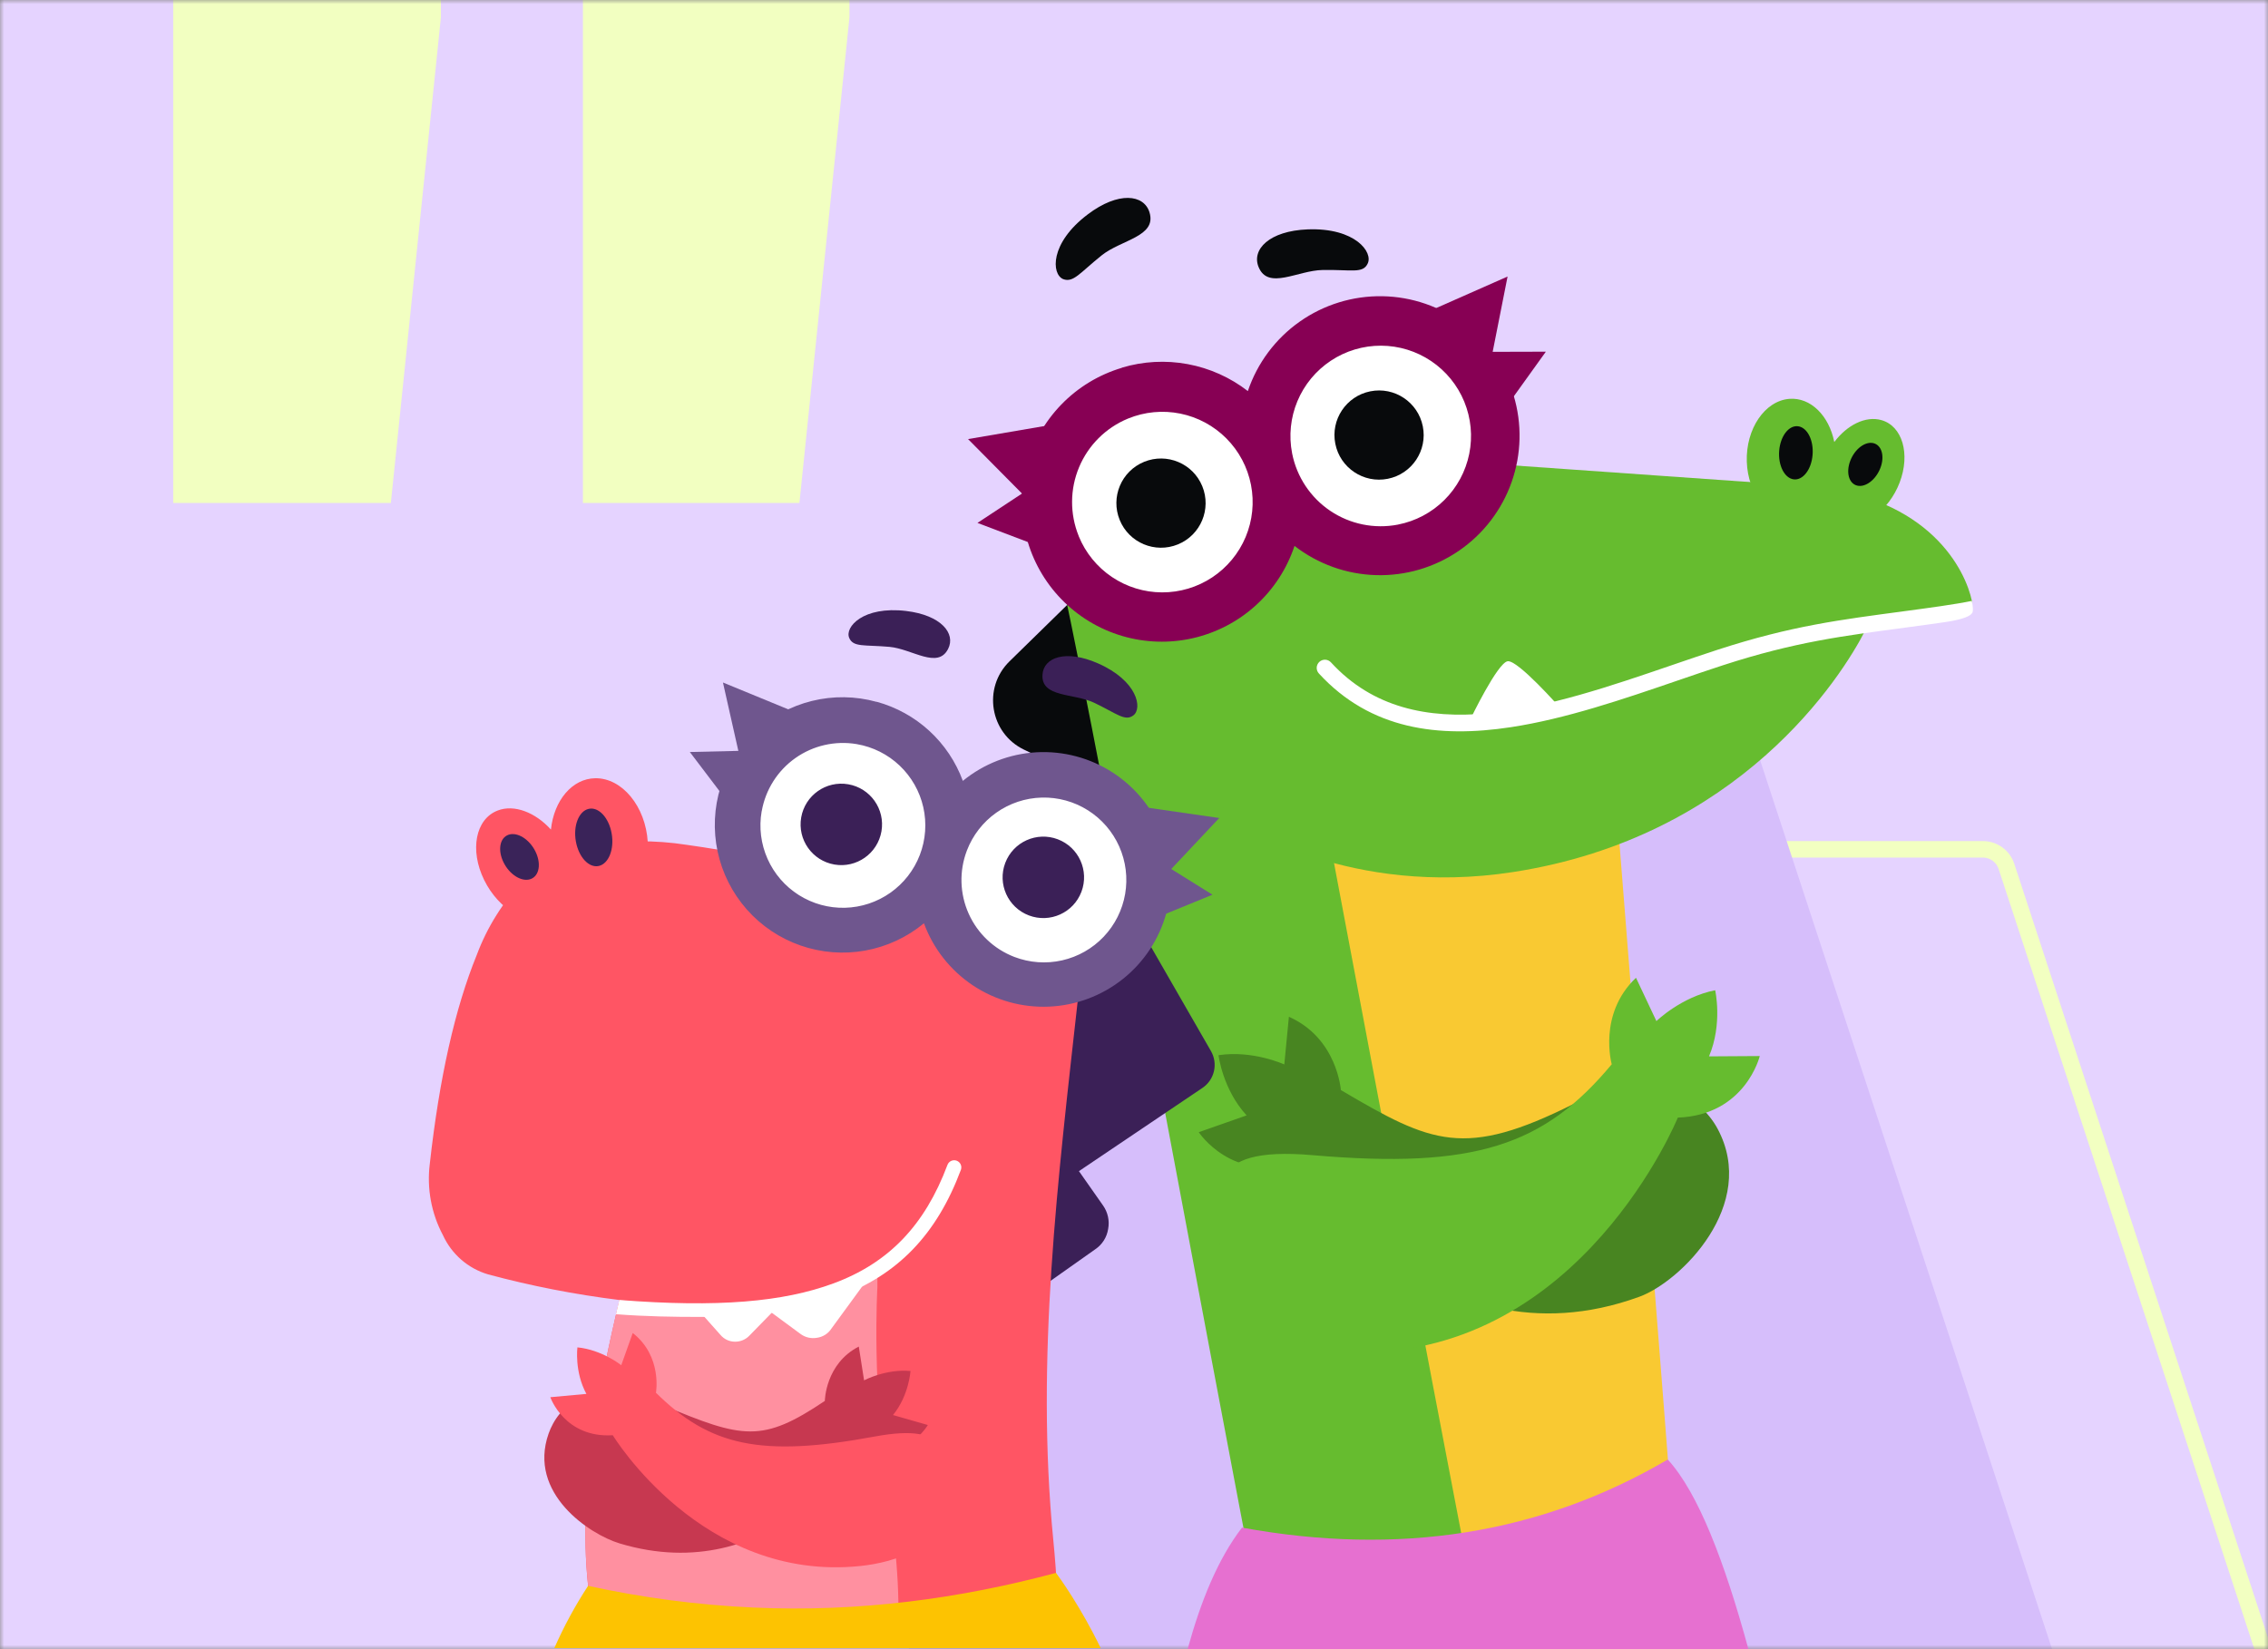 <?xml version="1.0" encoding="UTF-8"?> <svg xmlns="http://www.w3.org/2000/svg" width="275" height="200" viewBox="0 0 275 200" fill="none"><rect x="0" y="0" width="275" height="200" fill="#808080" stroke="none"/> <mask id="mask0_1433_6281" style="mask-type:alpha" maskUnits="userSpaceOnUse" x="0" y="0" width="275" height="200"> <rect width="275" height="200" fill="#C7B0E8"></rect> </mask> <g mask="url(#mask0_1433_6281)"> <rect width="275" height="200" fill="#E5D3FF"></rect> <path fill-rule="evenodd" clip-rule="evenodd" d="M174.573 104C173.708 104 172.942 104.556 172.672 105.377L100.243 326.377C99.819 327.67 100.783 329 102.144 329H158.24C159.127 329 159.907 328.416 160.158 327.566L169.397 296.247H245.932L255.171 327.566C255.421 328.416 256.202 329 257.089 329H312.863C314.224 329 315.188 327.67 314.764 326.377L242.335 105.377C242.065 104.556 241.299 104 240.434 104H174.573ZM170.772 104.754C171.31 103.111 172.844 102 174.573 102H240.434C242.163 102 243.697 103.111 244.235 104.754L316.664 325.754C317.512 328.341 315.585 331 312.863 331H257.089C255.316 331 253.754 329.833 253.252 328.132L244.437 298.247H170.892L162.077 328.132C161.575 329.833 160.013 331 158.24 331H102.144C99.422 331 97.495 328.341 98.343 325.754L170.772 104.754ZM207.497 166.584L231.709 248.307H183.625L207.497 166.584ZM207.51 173.67L186.293 246.307H229.03L207.51 173.67Z" fill="#F2FFC1"></path> <path d="M225.625 298C224.296 298 223.125 297.125 222.748 295.85L214.428 267.7H144.871L136.55 295.85C136.173 297.125 135.002 298 133.673 298H82.143C80.101 298 78.655 296.004 79.293 294.064L146.283 90.064C146.687 88.832 147.837 88 149.133 88H209.867C211.163 88 212.313 88.832 212.718 90.064L279.707 294.064C280.345 296.004 278.899 298 276.857 298H225.625ZM158.603 221.5H200.696L179.5 150.1L158.603 221.5Z" fill="#D6BEFB"></path> <path d="M53.461 -17V2.088L47.392 61H21V-17H53.461ZM103 -17V2.088L96.931 61H70.68V-17H103Z" fill="#F2FFC1"></path> </g> <path fill-rule="evenodd" clip-rule="evenodd" d="M124.16 90.911L132.776 95.07L126.997 102.911C126.447 103.657 126.06 104.509 125.86 105.413C125.66 106.317 125.651 107.253 125.835 108.161C126.019 109.068 126.391 109.927 126.927 110.682C127.463 111.437 128.152 112.072 128.948 112.545L135.914 116.682L132.769 121.512C132.268 122.282 131.932 123.148 131.784 124.055C131.635 124.962 131.676 125.89 131.905 126.78C132.134 127.67 132.546 128.503 133.114 129.226C133.681 129.948 134.393 130.545 135.204 130.978L141.734 134.463L129.841 72.927L122.405 80.203C119.12 83.416 120.021 88.915 124.16 90.911Z" fill="#080A0C"></path> <path fill-rule="evenodd" clip-rule="evenodd" d="M128 67C128 67 130.21 67.091 133.858 67.435C142.836 68.249 160.508 70.537 175.527 76.486C182.243 79.147 182.87 88.948 187.097 103.322C188.604 108.451 189.285 111.105 188.653 119.861C188.431 122.851 193.875 171.43 197 200H153.598C145.243 156.928 131.704 82.434 128 67Z" fill="#66BC2F"></path> <path fill-rule="evenodd" clip-rule="evenodd" d="M159.136 90.759C159.136 90.759 151.755 79.841 174.621 77.024L174.786 77C189.933 88.168 194.934 86.37 195.403 90.161C195.412 90.234 201.706 169.281 204 200H179.895C172.998 164.57 159.136 90.759 159.136 90.759Z" fill="#F9C932"></path> <path fill-rule="evenodd" clip-rule="evenodd" d="M211.803 55.985C211.675 52.017 213.983 48.607 216.961 48.37C219.543 48.165 221.777 50.416 222.41 53.604C223.972 51.536 226.213 50.407 228.125 50.948C230.666 51.664 231.657 55.051 230.338 58.513C229.019 61.974 225.889 64.197 223.349 63.48C222.105 63.128 221.229 62.134 220.824 60.802C219.923 61.918 218.741 62.637 217.429 62.741C214.451 62.982 211.933 59.959 211.803 55.985Z" fill="#66BC2F"></path> <path fill-rule="evenodd" clip-rule="evenodd" d="M215.731 54.653C215.583 56.431 216.371 57.988 217.487 58.132C218.604 58.276 219.632 56.952 219.779 55.174C219.926 53.397 219.14 51.839 218.022 51.695C216.904 51.551 215.878 52.876 215.731 54.653Z" fill="#080A0C"></path> <path fill-rule="evenodd" clip-rule="evenodd" d="M224.457 55.624C223.816 57.016 224.065 58.454 225.015 58.836C225.964 59.219 227.246 58.402 227.892 57.012C228.538 55.622 228.284 54.183 227.334 53.799C226.385 53.415 225.098 54.233 224.457 55.624Z" fill="#080A0C"></path> <path d="M219.195 58.955L175.827 55.902C175.827 55.902 166.798 49.929 156.851 51.439C143.325 53.493 134.024 66.124 136.079 79.65C137.455 88.713 150.583 99.997 150.583 99.997C150.583 99.997 163.543 108.828 183.45 105.758C210.963 101.518 223.301 82.104 226.191 76.405C233.267 75.735 237.371 75.334 237.907 74.181C237.987 74.007 239.246 73.602 239.097 72.876C238.349 69.27 234.065 60.193 219.195 58.955Z" fill="#66BC2F"></path> <path d="M189.047 85.71L178.299 87.195C178.299 87.195 181.583 80.362 182.809 80.192C184.035 80.023 189.047 85.71 189.047 85.71Z" fill="white"></path> <path d="M231.079 76.105C232.922 75.859 234.502 75.642 235.855 75.442C236.078 75.409 236.336 75.366 236.602 75.321C238.043 75.052 238.96 74.719 239.168 74.279C239.249 74.106 239.24 73.599 239.091 72.875C237.025 73.3 233.892 73.722 230.818 74.133C223.231 75.152 217.243 75.879 208.28 78.793C206.467 79.383 204.644 80.007 202.715 80.668C188.091 85.676 171.515 91.354 161.397 80.344C161.309 80.244 161.203 80.163 161.083 80.105C160.964 80.046 160.834 80.013 160.702 80.006C160.569 79.999 160.437 80.018 160.312 80.063C160.187 80.108 160.072 80.177 159.975 80.267C159.877 80.357 159.798 80.465 159.743 80.586C159.688 80.707 159.657 80.837 159.653 80.97C159.649 81.102 159.672 81.234 159.72 81.358C159.768 81.482 159.84 81.595 159.932 81.69C166.18 88.486 174.436 89.52 183.184 88.19C189.843 87.179 196.796 84.799 203.359 82.55C205.281 81.891 207.098 81.27 208.895 80.684C217.684 77.826 223.563 77.114 231.079 76.105Z" fill="white"></path> <path d="M154.916 55.216C153.561 48.427 157.965 41.825 164.754 40.47C171.542 39.115 178.144 43.519 179.499 50.308C180.854 57.096 176.45 63.698 169.661 65.053C162.873 66.409 156.271 62.004 154.916 55.216Z" fill="white"></path> <path d="M161.91 53.819C161.325 50.89 163.226 48.041 166.156 47.456C169.085 46.871 171.934 48.772 172.519 51.702C173.104 54.631 171.203 57.48 168.274 58.065C165.344 58.65 162.495 56.749 161.91 53.819Z" fill="#080A0C"></path> <path d="M129.177 65.761C126.556 59.354 129.625 52.035 136.032 49.414C142.439 46.793 149.758 49.862 152.379 56.269C155 62.676 151.931 69.995 145.524 72.616C139.117 75.237 131.798 72.168 129.177 65.761Z" fill="white"></path> <path d="M135.767 63.063C134.636 60.298 135.96 57.139 138.725 56.008C141.49 54.877 144.649 56.201 145.78 58.966C146.911 61.731 145.587 64.89 142.822 66.021C140.057 67.152 136.898 65.828 135.767 63.063Z" fill="#080A0C"></path> <path d="M180.76 43.827L173.201 37.775L182.797 33.535L180.76 43.827Z" fill="#870054"></path> <path d="M183.074 48.728L179.951 42.67L187.438 42.65L183.074 48.728Z" fill="#870054"></path> <path d="M124.762 60.702L127.719 51.482L117.379 53.25L124.762 60.702Z" fill="#870054"></path> <path d="M125.516 66.07L124.771 59.295L118.52 63.415L125.516 66.07Z" fill="#870054"></path> <path d="M136.027 44.589C138.616 43.812 141.352 43.664 144.01 44.158C146.667 44.651 149.168 45.772 151.305 47.427C152.452 44.028 154.65 41.082 157.581 39.014C160.512 36.947 164.025 35.864 167.611 35.923C171.198 35.982 174.673 37.18 177.534 39.343C180.396 41.506 182.496 44.523 183.531 47.957C184.566 51.392 184.482 55.066 183.292 58.45C182.102 61.834 179.867 64.752 176.91 66.783C173.953 68.813 170.428 69.852 166.842 69.748C163.257 69.643 159.797 68.402 156.963 66.203C156.044 68.97 154.428 71.453 152.271 73.413C150.113 75.373 147.486 76.744 144.644 77.393C141.802 78.043 138.841 77.948 136.046 77.12C133.252 76.291 130.717 74.756 128.689 72.662C126.66 70.569 125.205 67.988 124.465 65.169C123.724 62.349 123.723 59.386 124.461 56.566C125.199 53.746 126.651 51.164 128.678 49.069C130.705 46.974 133.238 45.436 136.032 44.605L136.027 44.589ZM169.513 63.617C171.638 63.203 173.593 62.167 175.13 60.642C176.667 59.116 177.717 57.169 178.147 55.047C178.578 52.925 178.369 50.722 177.548 48.719C176.727 46.715 175.33 45 173.534 43.79C171.738 42.58 169.623 41.93 167.458 41.922C165.292 41.914 163.173 42.548 161.368 43.745C159.563 44.941 158.153 46.646 157.317 48.643C156.481 50.641 156.256 52.841 156.671 54.967C156.671 54.98 156.671 54.993 156.678 55.008C157.243 57.846 158.908 60.346 161.31 61.96C163.712 63.574 166.656 64.171 169.497 63.622L169.513 63.617ZM130.804 65.04C131.625 67.044 133.022 68.76 134.818 69.97C136.614 71.181 138.728 71.832 140.894 71.84C143.06 71.849 145.179 71.215 146.985 70.019C148.791 68.823 150.201 67.118 151.038 65.121C151.874 63.123 152.1 60.922 151.685 58.796C151.271 56.67 150.236 54.715 148.71 53.178C147.185 51.64 145.238 50.59 143.115 50.159C140.993 49.729 138.79 49.937 136.786 50.758L136.747 50.774C134.08 51.88 131.957 53.995 130.842 56.658C129.726 59.321 129.708 62.317 130.791 64.994L130.804 65.04Z" fill="#870054"></path> <path d="M128.912 33.85C127.486 33.253 127.264 29.498 131.88 26.009C135.606 23.181 138.72 23.562 139.383 25.765C140.265 28.692 135.963 29.068 133.591 30.959C130.931 33.09 130.163 34.315 128.912 33.85Z" fill="#080A0C"></path> <path d="M165.819 31.993C166.545 30.626 164.346 27.597 158.567 27.817C153.896 27.995 151.728 30.265 152.61 32.392C153.772 35.215 157.356 32.781 160.391 32.743C163.837 32.681 165.231 33.2 165.819 31.993Z" fill="#080A0C"></path> <path d="M150.595 185.258C169.582 188.736 186.81 186.051 202.22 177C205.913 181.042 209.098 189.362 212 200H144C145.585 194.237 147.624 189.138 150.595 185.258Z" fill="#E670D0"></path> <path d="M155.724 129.089L156.282 123.309C162.151 125.904 162.582 132.194 162.582 132.194C173.62 138.705 177.558 140.518 190.851 133.855C200.091 129.221 206.043 132.746 208.269 136.902C213.197 146.109 203.797 155.429 198.785 157.258C173.384 166.529 157.224 140.986 157.224 140.986C149.388 143.467 145.353 137.305 145.353 137.305L151.155 135.267C148.245 132.107 147.749 127.967 147.749 127.967C151.905 127.336 155.724 129.089 155.724 129.089Z" fill="#488521"></path> <path d="M200.843 123.833L198.367 118.578C193.716 123 195.428 129.066 195.428 129.066C187.229 138.915 178.846 141.791 159.149 140.09C145.501 138.91 148.123 144.788 147.87 149.496C147.292 160.253 159.398 163.977 164.736 164.01C191.774 164.181 203.439 135.537 203.439 135.537C211.652 135.233 213.375 128.071 213.375 128.071L207.221 128.109C208.894 124.153 207.968 120.089 207.968 120.089C203.848 120.896 200.843 123.833 200.843 123.833Z" fill="#66BC2F"></path> <path d="M135.446 107.668L129.542 109.797L126.508 155.951L132.803 151.503C133.22 151.223 133.574 150.86 133.843 150.436C134.112 150.012 134.289 149.536 134.365 149.04C134.459 148.546 134.452 148.038 134.344 147.546C134.236 147.055 134.03 146.591 133.738 146.181L130.824 142.028L145.793 131.939C146.502 131.463 147.003 130.736 147.195 129.905C147.387 129.074 147.256 128.201 146.829 127.462L135.446 107.668Z" fill="#3B2057"></path> <path d="M83.157 125.117C85.304 112.563 86.259 108.581 100.692 108.324C107.896 108.197 132.961 108.052 130.771 120.531C128.255 143.174 125.555 164.74 127.716 186.784C128.146 191.164 128.407 195.683 128.031 199.868H72.811C66.1 177.682 79.821 144.635 83.157 125.117Z" fill="#FF5564"></path> <path d="M76.852 150.719L106.386 142.725V156.114C106.386 156.114 105.649 168.34 107.774 181.974C108.917 189.309 109.184 195.185 108.724 199.877H72.811C68.55 185.782 72.526 167.32 76.852 150.719Z" fill="#FF90A0"></path> <path d="M105.93 154.115L84.36 158.517L87.363 161.894C87.577 162.148 87.843 162.352 88.144 162.493C88.444 162.634 88.771 162.708 89.103 162.711C89.433 162.717 89.761 162.655 90.066 162.527C90.371 162.4 90.646 162.21 90.873 161.97L93.577 159.201L97.058 161.767C97.341 161.979 97.665 162.13 98.009 162.21C98.352 162.291 98.709 162.3 99.057 162.237C99.413 162.189 99.754 162.065 100.057 161.872C100.36 161.679 100.618 161.423 100.812 161.121L105.93 154.115Z" fill="white"></path> <path d="M83.267 102.455C79.43 101.859 75.521 101.883 71.691 102.527C68.63 103.111 65.801 104.559 63.536 106.7C61.025 109.314 59.075 112.415 57.807 115.812C55.169 122.283 53.273 130.719 52.117 141.118C51.737 144.106 52.294 147.138 53.709 149.796C54.228 150.934 54.985 151.948 55.929 152.768C56.874 153.588 57.983 154.195 59.183 154.549C64.398 155.951 69.705 156.988 75.065 157.652C83.241 158.636 89.959 158.666 95.219 157.741C103.314 156.489 110.642 152.238 115.749 145.833L129.57 112.912C115.512 109.565 105.365 107.131 99.131 105.609C93.907 104.257 88.611 103.204 83.267 102.455Z" fill="#FF5564"></path> <path fill-rule="evenodd" clip-rule="evenodd" d="M60.338 98.297C62.358 97.516 64.912 98.52 66.802 100.604C67.167 97.082 69.368 94.416 72.183 94.379C75.436 94.336 78.282 97.8 78.543 102.117C78.804 106.434 76.376 109.97 73.124 110.013C71.689 110.032 70.335 109.366 69.245 108.248C68.932 109.729 68.094 110.898 66.78 111.403C64.102 112.438 60.48 110.341 58.703 106.717C56.926 103.093 57.656 99.33 60.338 98.297Z" fill="#FF5564"></path> <path fill-rule="evenodd" clip-rule="evenodd" d="M71.381 98.094C70.184 98.363 69.484 100.13 69.826 102.043C70.169 103.955 71.411 105.287 72.608 105.018C73.805 104.749 74.505 102.982 74.163 101.07C73.822 99.157 72.579 97.821 71.381 98.094Z" fill="#3A2359"></path> <path fill-rule="evenodd" clip-rule="evenodd" d="M61.479 101.31C60.488 101.821 60.363 103.406 61.198 104.849C62.032 106.293 63.512 107.048 64.503 106.537C65.493 106.026 65.618 104.442 64.783 102.998C63.947 101.555 62.469 100.799 61.479 101.31Z" fill="#3A2359"></path> <path d="M71.308 192.319C77.904 193.766 84.611 194.647 91.357 194.953C104.087 195.535 116.36 193.883 128.043 190.748C128.441 191.268 131.093 194.956 133.461 199.868H67.216C68.369 197.243 69.737 194.718 71.308 192.319Z" fill="#FDC301"></path> <path d="M122.453 117.1C116.544 114.86 113.569 108.253 115.809 102.344C118.049 96.434 124.656 93.46 130.565 95.7C136.475 97.94 139.45 104.546 137.21 110.456C134.969 116.365 128.363 119.34 122.453 117.1Z" fill="white"></path> <path d="M124.757 111.017C122.206 110.05 120.923 107.199 121.889 104.649C122.856 102.099 125.707 100.815 128.257 101.782C130.808 102.749 132.091 105.6 131.125 108.15C130.158 110.7 127.307 111.984 124.757 111.017Z" fill="#3B2057"></path> <path d="M100.063 111.255C93.835 110.179 89.659 104.259 90.734 98.031C91.81 91.803 97.731 87.627 103.958 88.703C110.186 89.778 114.362 95.699 113.287 101.926C112.211 108.154 106.29 112.331 100.063 111.255Z" fill="white"></path> <path d="M101.171 104.844C98.484 104.38 96.681 101.825 97.146 99.137C97.61 96.45 100.165 94.647 102.852 95.112C105.54 95.576 107.342 98.131 106.878 100.818C106.414 103.506 103.859 105.308 101.171 104.844Z" fill="#3B2057"></path> <path d="M141.275 106.179L138.358 97.836L147.836 99.203L141.275 106.179Z" fill="#6F568E"></path> <path d="M89.762 92.113L96.516 86.41L87.659 82.769L89.762 92.113Z" fill="#6F568E"></path> <path d="M87.772 96.64L90.477 91.039L83.644 91.199L87.772 96.64Z" fill="#6F568E"></path> <path d="M106.299 85.105C108.678 85.757 110.867 86.968 112.685 88.637C114.502 90.306 115.894 92.385 116.747 94.7C119.28 92.626 122.408 91.412 125.677 91.231C128.946 91.051 132.188 91.915 134.934 93.697C137.681 95.48 139.789 98.09 140.956 101.149C142.122 104.208 142.286 107.559 141.423 110.718C140.561 113.876 138.716 116.679 136.157 118.721C133.597 120.763 130.455 121.938 127.184 122.078C123.913 122.217 120.682 121.313 117.958 119.496C115.234 117.679 113.158 115.043 112.03 111.969C109.979 113.667 107.525 114.807 104.905 115.28C102.285 115.752 99.588 115.541 97.073 114.667C94.558 113.793 92.311 112.286 90.549 110.29C88.787 108.294 87.569 105.878 87.013 103.274C86.457 100.671 86.581 97.968 87.374 95.427C88.168 92.885 89.603 90.591 91.541 88.766C93.479 86.941 95.855 85.646 98.44 85.007C101.024 84.368 103.73 84.406 106.295 85.118L106.299 85.105ZM122.991 116.049C124.837 116.757 126.851 116.903 128.78 116.467C130.708 116.031 132.464 115.033 133.825 113.599C135.186 112.165 136.091 110.359 136.426 108.411C136.761 106.463 136.511 104.458 135.707 102.652C134.903 100.846 133.581 99.319 131.909 98.264C130.238 97.209 128.29 96.673 126.314 96.725C124.338 96.776 122.421 97.412 120.806 98.553C119.192 99.694 117.952 101.288 117.243 103.134L117.23 103.17C116.291 105.642 116.371 108.385 117.451 110.799C118.531 113.213 120.523 115.1 122.991 116.049ZM92.35 98.401C92.014 100.349 92.264 102.353 93.068 104.16C93.872 105.966 95.193 107.493 96.865 108.549C98.537 109.604 100.484 110.14 102.46 110.089C104.437 110.037 106.353 109.401 107.968 108.26C109.583 107.12 110.823 105.526 111.532 103.68C112.241 101.835 112.387 99.82 111.951 97.892C111.515 95.963 110.517 94.208 109.083 92.847C107.649 91.485 105.844 90.58 103.895 90.245L103.857 90.238C101.258 89.804 98.593 90.413 96.441 91.933C94.289 93.454 92.824 95.763 92.365 98.357L92.35 98.401Z" fill="#6F568E"></path> <path d="M102.968 77.36C102.41 76.063 104.634 73.469 109.876 74.096C114.116 74.604 115.919 76.829 114.959 78.701C113.693 81.186 110.608 78.701 107.853 78.447C104.771 78.177 103.457 78.514 102.968 77.36Z" fill="#3B2057"></path> <path d="M137.412 86.766C138.551 85.932 137.955 82.568 133.122 80.444C129.217 78.728 126.529 79.726 126.404 81.826C126.232 84.609 130.145 84.039 132.652 85.218C135.444 86.552 136.405 87.511 137.412 86.766Z" fill="#3B2057"></path> <path d="M140.695 111.092L141.226 104.897L147.016 108.504L140.695 111.092Z" fill="#6F568E"></path> <path d="M84.769 159.707C91.813 159.707 97.21 158.914 101.651 157.275C108.847 154.621 113.567 149.729 116.507 141.877C116.547 141.771 116.566 141.657 116.562 141.543C116.558 141.43 116.532 141.318 116.485 141.214C116.437 141.11 116.37 141.017 116.287 140.939C116.204 140.862 116.106 140.801 115.999 140.761C115.893 140.721 115.779 140.703 115.665 140.707C115.551 140.711 115.439 140.737 115.336 140.784C115.232 140.831 115.139 140.898 115.061 140.982C114.983 141.065 114.923 141.163 114.883 141.269C112.132 148.611 107.742 153.179 101.048 155.646C94.957 157.893 87.062 158.584 75.091 157.654L74.688 159.378C78.352 159.662 81.763 159.707 84.769 159.707Z" fill="white"></path> <path d="M104.771 167.398L104.131 163.303C100.058 165.397 100.013 169.895 100.013 169.895C92.425 174.992 90.082 174.5 80.301 170.384C71.292 166.591 67.636 170.687 66.518 173.86C63.964 181.112 71.505 186.088 75.154 187.183C93.632 192.726 104.199 175.934 104.199 175.934C109.889 177.373 112.5 172.816 112.5 172.816L108.279 171.607C110.221 169.235 110.399 166.265 110.399 166.265C107.418 165.989 104.771 167.398 104.771 167.398Z" fill="#C73850"></path> <path d="M75.329 165.564L76.721 161.659C80.332 164.476 79.537 168.904 79.537 168.904C86.043 175.328 92.196 176.789 106.065 174.212C115.675 172.427 114.221 176.779 114.728 180.108C115.885 187.707 108.105 189.521 104.316 189.915C85.125 191.915 74.302 174.056 74.302 174.056C68.449 174.41 66.728 169.444 66.728 169.444L71.101 169.043C69.636 166.351 70.013 163.4 70.013 163.4C72.991 163.688 75.329 165.564 75.329 165.564Z" fill="#FF5564"></path> </svg> 